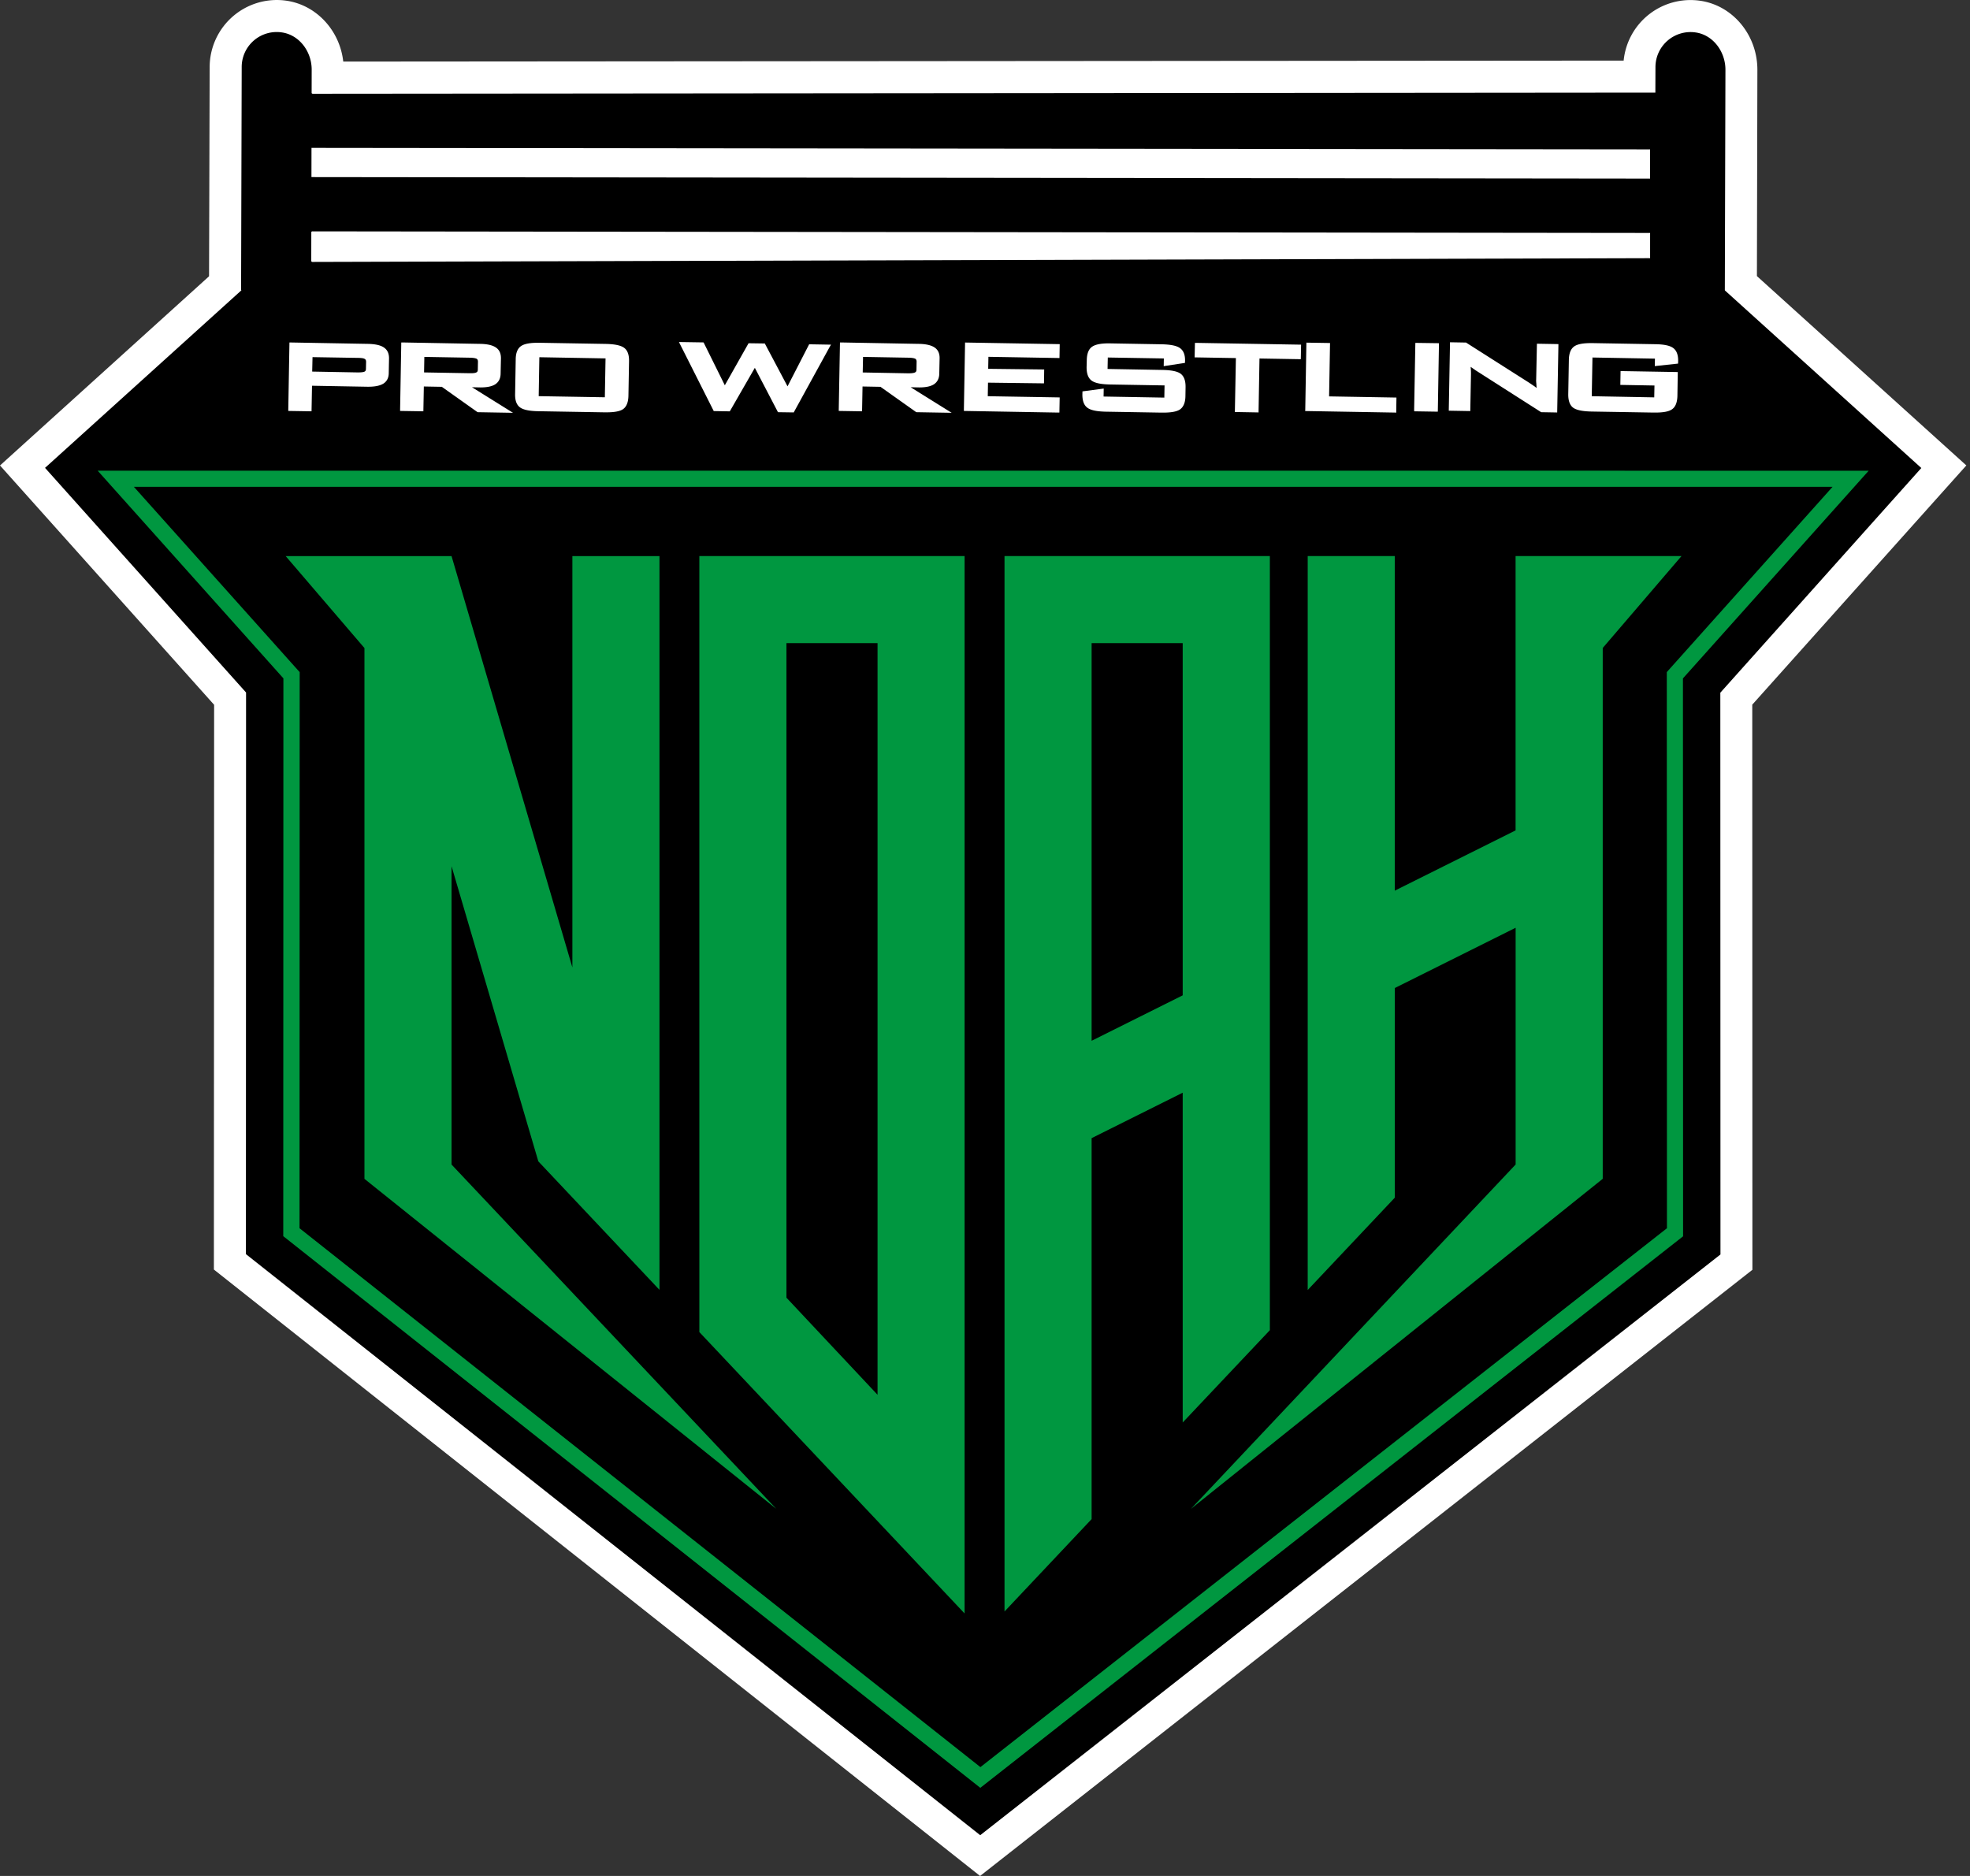 <svg width="42" height="40" fill="none" viewBox="0 0 42 40" xmlns="http://www.w3.org/2000/svg"><rect x="0" y="0" width="42" height="40" fill="#333333" stroke="none"/><path d="m41.923 9.925-4.466-4.038.01-4.396c.002-.74-.521-1.375-1.22-1.475a1.432 1.432 0 0 0-1.631 1.276l-27.298.021C7.245.651 6.748.108 6.107.015a1.432 1.432 0 0 0-1.637 1.41l-.013 4.466L0 9.925l4.565 5.103L4.56 27.07l16.335 12.93 16.466-12.925-.003-12.05 4.564-5.101Z" fill="#fff"/><path d="M6.665 1.998c-.012 0-.023-.01-.021-.023l.001-.487c.002-.382-.257-.742-.636-.797a.746.746 0 0 0-.856.736l-.013 4.76h.01L.96 9.976l4.286 4.79-.003 11.975 15.655 12.39L36.68 26.748l-.003-11.978 4.285-4.791-4.179-3.779a.022.022 0 0 1-.01-.018l.013-4.691c.002-.383-.257-.744-.634-.799a.748.748 0 0 0-.858.736l-.002.546-28.626.025Zm28.514 1.187v.623L6.64 3.776l.001-.623 28.537.032ZM6.636 5.563l.001-.61c0-.01.01-.02.023-.02l28.52.034v.538l-28.52.08a.023.023 0 0 1-.024-.022Z" fill="#000"/><path d="m7.837 7.332-1.666-.03-.025 1.43v.03l.496.008.01-.545 1.17.021c.155.003.27-.018.346-.063.077-.046.12-.123.12-.23l.006-.311c.001-.106-.036-.185-.113-.235-.072-.048-.185-.072-.344-.075Zm-1.174.283.972.016c.09.001.127.012.143.024.011.006.027.02.027.06l-.003.149c0 .038-.016.053-.029.059-.013.008-.051.018-.145.018l-.972-.018.007-.308ZM10.206 8.26c.157.005.273-.017.347-.062.077-.048.119-.126.12-.232l.007-.326c.001-.106-.036-.185-.113-.234-.072-.047-.184-.073-.345-.074l-1.637-.03h-.03l-.025 1.43v.03l.496.008.01-.529.384.007.755.536.008.005.754.013-.874-.545.143.003Zm-1.159-.65.972.017c.09.002.127.015.143.023.012.008.028.022.028.061l-.003.169c0 .04-.016.054-.03.06-.015.01-.054.02-.144.018l-.972-.017.006-.331ZM12.913 7.333l-1.41-.024c-.194-.003-.322.02-.394.07-.074.05-.113.146-.114.282l-.013.738c-.004.138.032.234.104.287.07.052.2.079.392.082l1.41.024h.04c.171 0 .287-.022.354-.067.074-.052.113-.146.116-.285l.013-.737c.003-.137-.032-.233-.104-.286-.071-.053-.2-.08-.394-.084Zm-.003.309-.015.829-1.41-.024.014-.83 1.41.025ZM16.79 8.238l-.476-.898-.008-.016-.347-.005-.506.896-.445-.898L15 7.301l-.525-.008.734 1.456.008.016.342.006.534-.928.485.93.008.016.336.005.77-1.403.025-.042-.466-.008-.461.897ZM19.558 8.26c.158.005.273-.017.347-.062.077-.048.119-.126.12-.232l.007-.326c.002-.106-.035-.185-.112-.234-.073-.047-.185-.073-.346-.074l-1.637-.03h-.029l-.026 1.43v.03l.497.008.01-.529.383.007.756.536.008.005.753.013-.874-.545.143.003ZM18.4 7.61l.972.017c.09.002.127.015.143.023.011.008.027.022.027.061l-.003.169c0 .04-.016.054-.03.06-.015.01-.054.02-.144.02l-.972-.018.007-.332ZM22.588 7.634l.005-.296-1.989-.034-.029-.001-.025 1.43v.029l2.006.035h.03l.006-.323-1.533-.026.005-.289 1.194.015.004-.296-1.194-.014.005-.256 1.515.026ZM24.778 7.888l-1.165-.021.005-.244 1.195.02-.003.164.453-.069.002-.053c.001-.125-.036-.213-.111-.265-.072-.05-.2-.075-.387-.079l-1.086-.019c-.193-.005-.323.02-.396.07-.074.05-.112.145-.115.282l-.004.154c-.001.137.034.233.105.286.07.053.197.08.392.084l1.165.02-.005.26-1.295-.023.003-.17-.453.06-.002.063c-.001.137.034.233.107.286.07.053.2.08.395.084l1.182.02h.039c.173 0 .29-.022.358-.068.074-.052.114-.147.116-.283l.003-.193c.002-.137-.034-.233-.106-.286-.068-.05-.196-.077-.392-.08ZM25.476 7.31l-.007.31.88.015-.022 1.15.505.009.02-1.15.881.015.006-.31-2.234-.038h-.03ZM28.356 7.314l-.504-.008-.024 1.428-.002.03 1.912.033.029.002.005-.322-1.436-.025.02-1.138ZM30.15 8.74v.03l.504.008.024-1.43v-.03l-.503-.007-.026 1.428ZM32.75 8.097c0 .019 0 .044.004.078l.006.097-.043-.033a51.379 51.379 0 0 0-.12-.081l-1.334-.849-.007-.005-.342-.006-.026 1.43v.029l.458.008.015-.787c0-.03 0-.063-.003-.102l-.004-.054.016.011.09.063 1.39.888.007.005.342.006.026-1.43v-.028l-.458-.008-.016.768ZM35.776 7.753l.002-.058c.001-.13-.034-.223-.108-.276-.07-.052-.2-.078-.39-.08l-1.321-.023c-.195-.003-.323.019-.395.069-.074.051-.113.146-.116.283l-.013.737c-.002.138.034.235.104.288.07.051.198.078.393.082l1.32.022h.039c.172 0 .289-.022.355-.069.074-.05.112-.146.116-.284l.008-.511-1.22-.021-.005.295.728.013-.005.253-1.332-.025.015-.825 1.332.024-.003.159.496-.053Z" fill="#fff"/><path d="m14.91 28.403 5.655 6V11.856H14.91v16.547Zm1.857-14.69h1.942V29.74l-1.942-2.07V13.714ZM27.073 28.363V11.856h-5.657v22.505l1.857-1.97v-8.123l1.942-.969v7.032l1.858-1.968Zm-3.8-6.171v-8.479h1.942v7.51l-1.942.969Z" fill="#009740"/><path d="m9.627 18.47 1.85 6.293 2.583 2.74V11.857h-1.857v8.771l-2.576-8.77H6.091l1.679 1.96v11.318l8.782 7.038-6.925-7.343v-6.36ZM32.312 11.856v5.85l-2.576 1.285v-7.135H27.88v15.65l1.857-1.969v-4.47l2.576-1.285v5.048l-6.923 7.343 8.78-7.038V13.816l1.68-1.96h-3.537Z" fill="#009740"/><path d="M2.853 10.38H39.07l-3.446 3.852-.088.099v.131l.003 11.727-14.637 11.49-14.516-11.49.003-11.727v-.131l-.088-.098-3.447-3.853Zm-.771-.344 3.96 4.428-.003 11.894L20.9 38.121l14.983-11.76-.003-11.896 3.96-4.428-37.757-.001Z" fill="#009740"/></svg>
